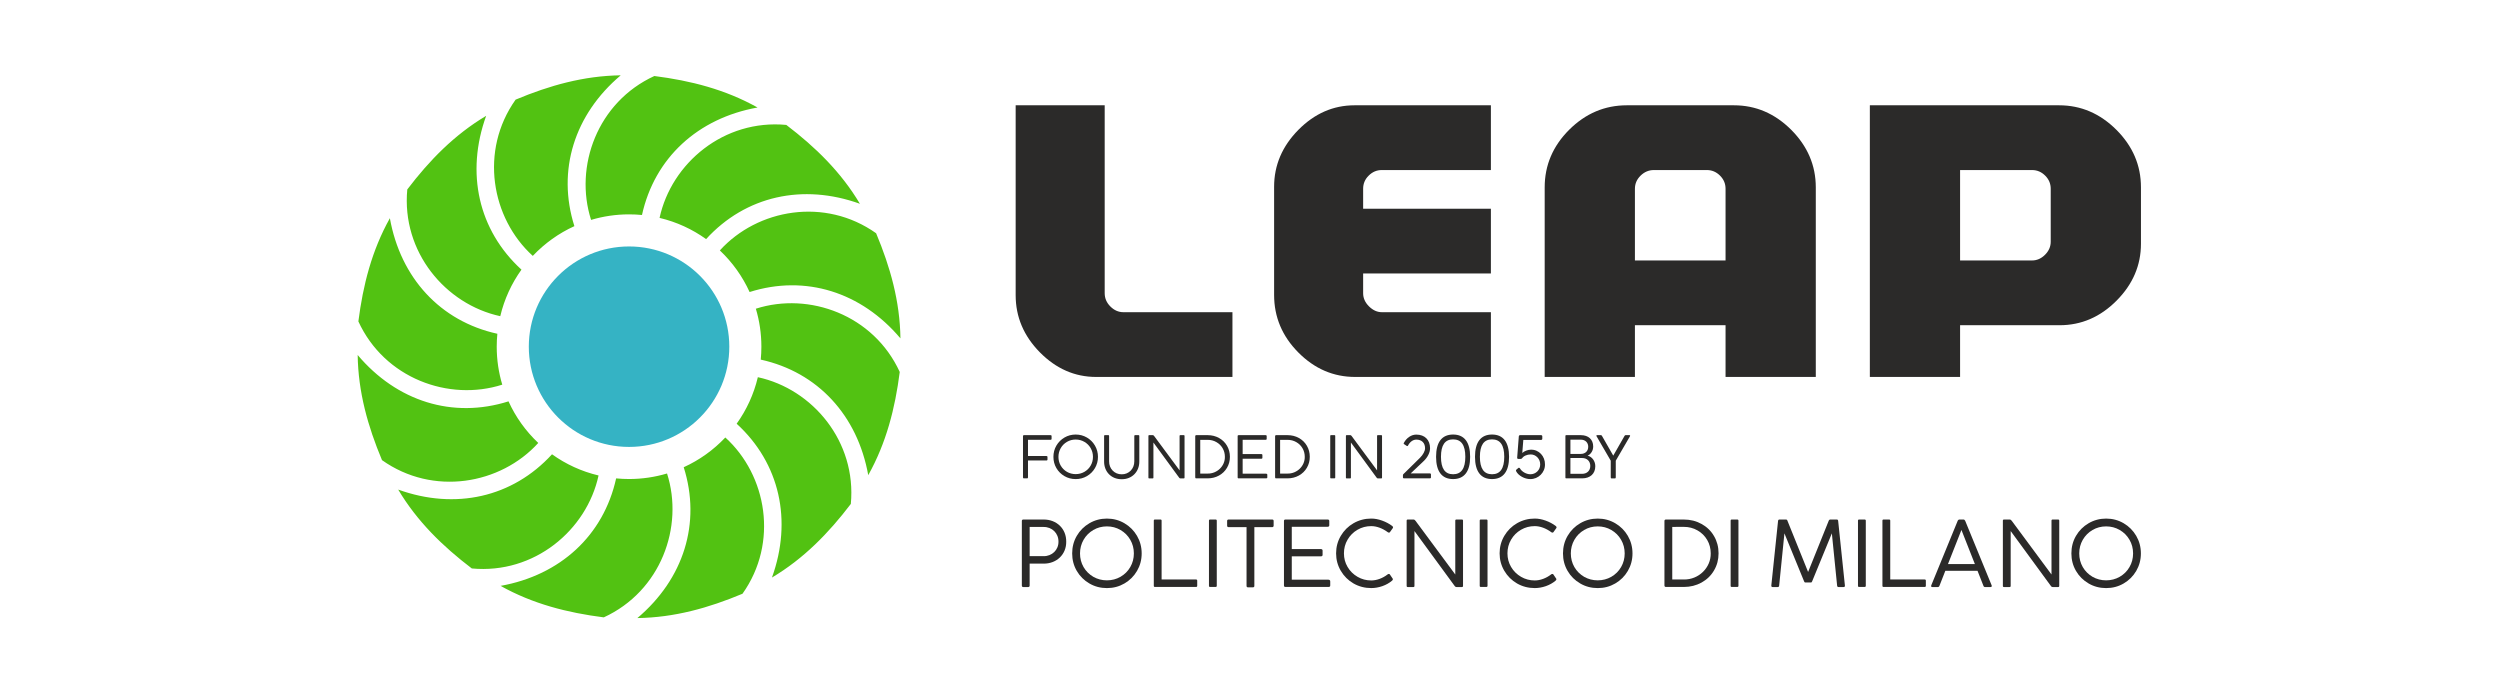 <?xml version="1.0" encoding="UTF-8" standalone="no"?><!DOCTYPE svg PUBLIC "-//W3C//DTD SVG 1.1//EN" "http://www.w3.org/Graphics/SVG/1.1/DTD/svg11.dtd"><svg width="100%" height="100%" viewBox="0 0 914 254" version="1.1" xmlns="http://www.w3.org/2000/svg" xmlns:xlink="http://www.w3.org/1999/xlink" xml:space="preserve" xmlns:serif="http://www.serif.com/" style="fill-rule:evenodd;clip-rule:evenodd;stroke-linejoin:round;stroke-miterlimit:2;"><g><g><path d="M239.226,27.79c13.321,1.703 25.915,4.91 37.731,11.514c-21.811,3.91 -37.644,18.405 -42.249,39.297c-1.555,-0.151 -3.13,-0.229 -4.725,-0.229c-4.815,-0 -9.464,0.707 -13.853,2.016l-0.032,0.003c-6.253,-19.529 2.321,-43.06 23.128,-52.601Zm48.242,17.879c10.685,8.135 19.989,17.21 26.919,28.837c-20.844,-7.52 -41.803,-2.883 -56.237,12.908c-5.026,-3.605 -10.771,-6.27 -16.979,-7.74l-0.033,-0.015c4.349,-20.038 23.541,-36.131 46.33,-33.99Zm32.839,39.605c5.187,12.388 8.706,24.898 8.895,38.433c-14.29,-16.932 -34.756,-23.396 -55.148,-16.942c-2.607,-5.737 -6.299,-10.875 -10.817,-15.152l-0.048,-0.068c13.786,-15.179 38.453,-19.52 57.118,-6.271Zm8.638,50.718c-1.703,13.321 -4.91,25.915 -11.515,37.731c-3.909,-21.811 -18.405,-37.644 -39.297,-42.248c0.151,-1.555 0.229,-3.13 0.229,-4.725c0,-4.815 -0.705,-9.464 -2.016,-13.852l-0.003,-0.035c19.529,-6.251 43.061,2.323 52.602,23.129Zm-17.88,48.242c-8.135,10.685 -17.209,19.988 -28.837,26.919c7.52,-20.844 2.883,-41.804 -12.908,-56.236c3.605,-5.027 6.27,-10.772 7.74,-16.98l0.016,-0.033c20.038,4.349 36.13,23.541 33.989,46.33Zm-39.605,32.839c-12.388,5.186 -24.898,8.705 -38.433,8.894c16.931,-14.289 23.396,-34.755 16.942,-55.147c5.737,-2.607 10.875,-6.3 15.152,-10.817l0.068,-0.048c15.179,13.786 19.52,38.452 6.271,57.118Zm-50.718,8.637c-13.322,-1.703 -25.916,-4.91 -37.732,-11.514c21.811,-3.91 37.644,-18.405 42.248,-39.297c1.555,0.15 3.131,0.23 4.725,0.23c4.816,-0 9.466,-0.707 13.856,-2.017l0.031,-0.003c6.252,19.528 -2.322,43.06 -23.128,52.601Zm-48.243,-17.88c-10.685,-8.135 -19.988,-17.209 -26.919,-28.836c20.843,7.519 41.803,2.882 56.236,-12.908c5.028,3.606 10.775,6.272 16.984,7.741l0.03,0.014c-4.35,20.038 -23.541,36.13 -46.331,33.989Zm-32.839,-39.604c-5.186,-12.388 -8.706,-24.898 -8.894,-38.433c14.289,16.931 34.755,23.396 55.147,16.942c2.607,5.738 6.301,10.876 10.819,15.153l0.046,0.067c-13.786,15.179 -38.452,19.519 -57.118,6.271Zm-8.637,-50.718c1.702,-13.322 4.91,-25.915 11.514,-37.731c3.91,21.811 18.405,37.643 39.297,42.248c-0.151,1.555 -0.23,3.13 -0.23,4.725c0,4.816 0.707,9.466 2.018,13.856l0.002,0.03c-19.528,6.252 -43.06,-2.322 -52.601,-23.128Zm17.879,-48.242c8.135,-10.685 17.21,-19.988 28.838,-26.919c-7.52,20.844 -2.883,41.803 12.907,56.236c-3.606,5.027 -6.271,10.774 -7.741,16.983l-0.014,0.03c-20.038,-4.35 -36.131,-23.541 -33.99,-46.33Zm39.605,-32.839c12.388,-5.185 24.898,-8.706 38.434,-8.894c-16.932,14.289 -23.397,34.755 -16.943,55.147c-5.737,2.606 -10.877,6.3 -15.153,10.818l-0.067,0.047c-15.179,-13.786 -19.52,-38.452 -6.271,-57.118" style="fill:#52c212;"/><path d="M229.984,163.395c-20.242,0 -36.651,-16.406 -36.651,-36.645c0,-20.239 16.409,-36.645 36.651,-36.645c20.241,-0 36.65,16.406 36.65,36.645c-0,20.239 -16.409,36.645 -36.65,36.645" style="fill:#35b3c4;"/><path d="M374.005,174.542c0,0.225 0.107,0.346 0.336,0.346l1.169,0c0.218,0 0.325,-0.121 0.325,-0.346l-0,-6.186l6.732,-0c0.251,-0 0.391,-0.129 0.391,-0.336l0,-0.948c0,-0.218 -0.14,-0.347 -0.391,-0.347l-6.732,0l-0,-5.938l8.256,-0c0.228,-0 0.368,-0.13 0.368,-0.336l0,-1.037c0,-0.206 -0.14,-0.324 -0.368,-0.324l-9.75,-0c-0.229,-0 -0.336,0.107 -0.336,0.335l0,15.117Z" style="fill:#2b2a29;fill-rule:nonzero;"/><path d="M393.271,158.868c-1.49,0 -2.862,0.369 -4.101,1.092c-1.243,0.727 -2.236,1.712 -2.959,2.955c-0.723,1.243 -1.08,2.619 -1.08,4.12c-0,1.494 0.357,2.855 1.08,4.098c0.723,1.243 1.716,2.217 2.959,2.94c1.239,0.723 2.611,1.081 4.101,1.081c1.502,-0 2.859,-0.358 4.102,-1.081c1.24,-0.723 2.224,-1.697 2.951,-2.94c0.723,-1.243 1.092,-2.604 1.092,-4.098c0,-1.501 -0.369,-2.877 -1.092,-4.12c-0.727,-1.243 -1.711,-2.228 -2.951,-2.955c-1.243,-0.723 -2.6,-1.092 -4.102,-1.092Zm0,14.471c-1.154,0 -2.224,-0.28 -3.187,-0.83c-0.959,-0.564 -1.726,-1.32 -2.287,-2.283c-0.549,-0.963 -0.83,-2.032 -0.83,-3.191c0,-1.158 0.281,-2.228 0.83,-3.19c0.561,-0.974 1.328,-1.741 2.287,-2.302c0.963,-0.565 2.033,-0.845 3.187,-0.845c1.155,0 2.225,0.28 3.184,0.845c0.974,0.561 1.737,1.328 2.29,2.291c0.561,0.962 0.841,2.036 0.841,3.201c0,1.159 -0.28,2.228 -0.841,3.191c-0.553,0.963 -1.316,1.719 -2.29,2.283c-0.959,0.55 -2.029,0.83 -3.184,0.83" style="fill:#2b2a29;fill-rule:nonzero;"/><path d="M405.488,159.359c0,-0.184 -0.084,-0.273 -0.258,-0.273l-1.302,0c-0.184,0 -0.269,0.089 -0.269,0.273l-0,9.277c-0.044,3.829 2.641,6.603 6.44,6.562c3.718,0.052 6.478,-2.722 6.433,-6.496l0,-9.343c0,-0.184 -0.096,-0.273 -0.28,-0.273l-1.258,0c-0.195,0 -0.291,0.089 -0.291,0.273l-0,9.299c0.033,2.664 -1.955,4.792 -4.604,4.748c-2.644,0.044 -4.655,-2.084 -4.611,-4.748l0,-9.299Z" style="fill:#2b2a29;fill-rule:nonzero;"/><path d="M433.069,159.359c-0,-0.184 -0.089,-0.273 -0.27,-0.273l-1.283,0c-0.174,0 -0.262,0.089 -0.262,0.273l-0,12.612l-9.307,-12.571c-0.14,-0.203 -0.302,-0.314 -0.487,-0.314l-1.331,0c-0.185,0 -0.27,0.089 -0.27,0.273l0,15.279c0,0.184 0.085,0.272 0.27,0.272l1.291,0c0.184,0 0.269,-0.088 0.269,-0.272l-0,-12.852l9.406,12.852c0.118,0.184 0.281,0.272 0.483,0.272l1.221,0c0.181,0 0.27,-0.088 0.27,-0.272l-0,-15.279Z" style="fill:#2b2a29;fill-rule:nonzero;"/><path d="M436.979,174.542c-0,0.217 0.129,0.346 0.346,0.346l4.195,0c1.527,0 2.899,-0.346 4.138,-1.025c1.243,-0.69 2.228,-1.63 2.929,-2.833c0.712,-1.199 1.07,-2.541 1.07,-4.021c-0,-1.483 -0.358,-2.836 -1.059,-4.035c-0.701,-1.214 -1.686,-2.165 -2.929,-2.848c-1.239,-0.69 -2.622,-1.036 -4.149,-1.036l-4.206,-0c-0.206,-0 -0.335,0.129 -0.335,0.335l-0,15.117Zm1.829,-1.402l0,-12.32l2.701,-0.011c1.18,-0 2.238,0.269 3.201,0.822c0.959,0.543 1.727,1.288 2.28,2.239c0.55,0.941 0.83,1.992 0.83,3.139c0.066,3.353 -2.807,6.197 -6.311,6.131l-2.701,-0Z" style="fill:#2b2a29;fill-rule:nonzero;"/><path d="M452.486,174.542c-0,0.228 0.118,0.346 0.347,0.346l10.118,0c0.225,0 0.376,-0.118 0.376,-0.335l0,-0.971c0,-0.257 -0.169,-0.398 -0.465,-0.398l-8.547,0l0,-5.466l6.81,-0c0.258,-0 0.409,-0.129 0.409,-0.336l0,-1.022c0,-0.217 -0.151,-0.347 -0.409,-0.347l-6.81,0l0,-5.226l8.418,-0c0.229,-0 0.369,-0.13 0.369,-0.336l0,-1.037c0,-0.206 -0.14,-0.324 -0.369,-0.324l-9.9,-0c-0.229,-0 -0.347,0.107 -0.347,0.335l-0,15.117Z" style="fill:#2b2a29;fill-rule:nonzero;"/><path d="M466.179,174.542c-0,0.217 0.129,0.346 0.346,0.346l4.195,0c1.527,0 2.899,-0.346 4.138,-1.025c1.243,-0.69 2.228,-1.63 2.929,-2.833c0.712,-1.199 1.07,-2.541 1.07,-4.021c-0,-1.483 -0.358,-2.836 -1.059,-4.035c-0.701,-1.214 -1.686,-2.165 -2.929,-2.848c-1.239,-0.69 -2.622,-1.036 -4.149,-1.036l-4.206,-0c-0.206,-0 -0.335,0.129 -0.335,0.335l-0,15.117Zm1.829,-1.402l0,-12.32l2.7,-0.011c1.181,-0 2.239,0.269 3.202,0.822c0.959,0.543 1.727,1.288 2.28,2.239c0.549,0.941 0.83,1.992 0.83,3.139c0.066,3.353 -2.807,6.197 -6.312,6.131l-2.7,-0Z" style="fill:#2b2a29;fill-rule:nonzero;"/><path d="M488.163,159.355c0,-0.18 -0.096,-0.269 -0.28,-0.269l-1.28,0c-0.185,0 -0.269,0.089 -0.269,0.269l-0,15.26c-0,0.185 0.084,0.273 0.269,0.273l1.28,0c0.184,0 0.28,-0.088 0.28,-0.273l0,-15.26Z" style="fill:#2b2a29;fill-rule:nonzero;"/><path d="M505.271,159.359c0,-0.184 -0.088,-0.273 -0.269,-0.273l-1.284,0c-0.173,0 -0.262,0.089 -0.262,0.273l0,12.612l-9.306,-12.571c-0.14,-0.203 -0.303,-0.314 -0.487,-0.314l-1.332,0c-0.184,0 -0.269,0.089 -0.269,0.273l0,15.279c0,0.184 0.085,0.272 0.269,0.272l1.291,0c0.185,0 0.27,-0.088 0.27,-0.272l-0,-12.852l9.406,12.852c0.118,0.184 0.28,0.272 0.483,0.272l1.221,0c0.181,0 0.269,-0.088 0.269,-0.272l0,-15.279Z" style="fill:#2b2a29;fill-rule:nonzero;"/><path d="M523.154,173.442c-0,-0.228 -0.162,-0.368 -0.42,-0.368l-6.987,-0l4.733,-4.486c0.737,-0.69 1.309,-1.457 1.722,-2.291c0.421,-0.833 0.627,-1.641 0.627,-2.419c0,-3.04 -1.925,-4.988 -5.027,-4.988c-0.897,0 -1.764,0.27 -2.575,0.812c-0.808,0.531 -1.468,1.276 -1.977,2.217c-0.052,0.077 -0.074,0.162 -0.074,0.24c0,0.118 0.063,0.206 0.196,0.247l0.959,0.638c0.055,0.033 0.121,0.044 0.173,0.044c0.107,0 0.196,-0.066 0.262,-0.184c0.679,-1.35 1.826,-2.184 3.036,-2.184c1.977,0 3.198,1.199 3.198,3.158c-0,0.505 -0.162,1.08 -0.498,1.697c-0.325,0.616 -0.767,1.209 -1.339,1.781l-6.116,6.02c-0.088,0.089 -0.129,0.218 -0.129,0.391l0,0.775c0,0.217 0.159,0.346 0.42,0.346l9.418,0c0.247,0 0.398,-0.129 0.398,-0.346l-0,-1.1Z" style="fill:#2b2a29;fill-rule:nonzero;"/><path d="M531.255,158.865c-4.102,-0 -6.227,2.796 -6.227,8.152c-0,5.345 2.125,8.133 6.227,8.133c4.098,0 6.23,-2.788 6.23,-8.133c-0,-5.356 -2.132,-8.152 -6.23,-8.152Zm-0,14.522c-2.977,0 -4.434,-2.106 -4.434,-6.381c-0,-4.275 1.457,-6.371 4.434,-6.371c2.987,0 4.466,2.096 4.466,6.371c0,4.275 -1.479,6.381 -4.466,6.381" style="fill:#2b2a29;fill-rule:nonzero;"/><path d="M545.486,158.865c-4.102,-0 -6.227,2.796 -6.227,8.152c0,5.345 2.125,8.133 6.227,8.133c4.098,0 6.23,-2.788 6.23,-8.133c-0,-5.356 -2.132,-8.152 -6.23,-8.152Zm-0,14.522c-2.977,0 -4.434,-2.106 -4.434,-6.381c-0,-4.275 1.457,-6.371 4.434,-6.371c2.988,0 4.467,2.096 4.467,6.371c-0,4.275 -1.479,6.381 -4.467,6.381" style="fill:#2b2a29;fill-rule:nonzero;"/><path d="M564.844,169.794c0.041,-2.98 -2.191,-5.448 -5.131,-5.396c-0.571,-0 -1.154,0.122 -1.737,0.347c-0.576,0.224 -1.048,0.505 -1.428,0.863l0.38,-4.777l6.515,-0c0.247,-0 0.42,-0.185 0.42,-0.41l-0,-0.933c-0,-0.225 -0.196,-0.398 -0.443,-0.398l-7.746,-0c-0.184,-0 -0.358,0.162 -0.391,0.38l-0.605,7.853c-0.033,0.247 0.151,0.461 0.402,0.461l0.93,-0c0.225,-0 0.343,-0.162 0.516,-0.303c0.251,-0.376 0.649,-0.7 1.221,-0.947c0.572,-0.259 1.188,-0.388 1.848,-0.388c1.904,-0.044 3.534,1.627 3.501,3.648c0.033,1.996 -1.597,3.637 -3.641,3.593c-1.416,0 -3.102,-0.94 -3.751,-2.147c-0.096,-0.14 -0.259,-0.24 -0.388,-0.24c-0.066,0 -0.129,0.023 -0.184,0.067l-0.734,0.627c-0.107,0.074 -0.162,0.181 -0.162,0.343c-0,0.077 0.022,0.162 0.077,0.258c0.775,1.59 3.154,2.888 5.153,2.855c2.94,0.056 5.441,-2.423 5.378,-5.356" style="fill:#2b2a29;fill-rule:nonzero;"/><path d="M583.24,170.469c-0,-1.87 -1.136,-3.46 -2.8,-3.888c0.605,-0.269 1.088,-0.697 1.468,-1.316c0.376,-0.616 0.561,-1.291 0.561,-2.018c-0,-2.56 -1.727,-4.157 -4.508,-4.157l-5.378,-0c-0.184,-0 -0.269,0.085 -0.269,0.269l-0,15.26c-0,0.181 0.085,0.269 0.269,0.269l5.85,0c2.944,0 4.807,-1.711 4.807,-4.419Zm-5.268,-9.727c1.605,0 2.682,1.051 2.682,2.605c-0,1.549 -1.077,2.6 -2.682,2.6l-3.829,0l0,-5.205l3.829,0Zm3.438,9.598c-0,1.723 -1.195,2.888 -2.977,2.888l-4.29,0l0,-5.776l4.29,-0c1.782,-0 2.977,1.166 2.977,2.888" style="fill:#2b2a29;fill-rule:nonzero;"/><path d="M595.977,159.282c-0,-0.13 -0.085,-0.196 -0.27,-0.196l-1.372,0c-0.173,0 -0.302,0.089 -0.398,0.273l-4.128,7.219l-4.128,-7.219c-0.095,-0.184 -0.225,-0.273 -0.376,-0.273l-1.383,0c-0.196,0 -0.291,0.066 -0.291,0.185c-0,0.077 0.018,0.151 0.073,0.228l5.187,8.927l-0,6.127c-0,0.236 0.121,0.357 0.346,0.357l1.166,0c0.203,0 0.324,-0.132 0.324,-0.357l0,-6.116l5.187,-8.927c0.044,-0.088 0.063,-0.162 0.063,-0.228" style="fill:#2b2a29;fill-rule:nonzero;"/><path d="M389.809,198.049c0.064,-4.748 -3.522,-8.161 -8.317,-8.11l-7.384,0c-0.323,0 -0.524,0.202 -0.524,0.524l-0,23.622c-0,0.334 0.184,0.541 0.524,0.541l1.807,-0c0.322,-0 0.524,-0.207 0.524,-0.541l-0,-8.024l5.053,0c4.795,0.063 8.381,-3.367 8.317,-8.012Zm-2.831,-0.017c0.034,2.987 -2.337,5.353 -5.486,5.301l-5.053,-0l-0,-10.677l5.053,0c3.149,-0.052 5.52,2.314 5.486,5.376" style="fill:#2b2a29;fill-rule:nonzero;"/><path d="M404.688,189.594c-2.325,-0 -4.466,0.576 -6.4,1.704c-1.94,1.134 -3.488,2.67 -4.616,4.61c-1.129,1.94 -1.687,4.087 -1.687,6.429c-0,2.331 0.558,4.455 1.687,6.395c1.128,1.94 2.676,3.459 4.616,4.587c1.934,1.128 4.075,1.687 6.4,1.687c2.342,-0 4.461,-0.559 6.4,-1.687c1.934,-1.128 3.471,-2.647 4.605,-4.587c1.128,-1.94 1.704,-4.064 1.704,-6.395c-0,-2.342 -0.576,-4.489 -1.704,-6.429c-1.134,-1.94 -2.671,-3.476 -4.605,-4.61c-1.939,-1.128 -4.058,-1.704 -6.4,-1.704Zm-0,22.58c-1.802,-0 -3.471,-0.437 -4.973,-1.295c-1.496,-0.881 -2.694,-2.061 -3.568,-3.563c-0.858,-1.502 -1.296,-3.172 -1.296,-4.979c0,-1.807 0.438,-3.476 1.296,-4.978c0.874,-1.52 2.072,-2.717 3.568,-3.592c1.502,-0.881 3.171,-1.318 4.973,-1.318c1.802,0 3.471,0.437 4.967,1.318c1.52,0.875 2.711,2.072 3.575,3.574c0.874,1.503 1.312,3.177 1.312,4.996c-0,1.807 -0.438,3.477 -1.312,4.979c-0.864,1.502 -2.055,2.682 -3.575,3.563c-1.496,0.858 -3.165,1.295 -4.967,1.295" style="fill:#2b2a29;fill-rule:nonzero;"/><path d="M437.703,212.301c0,-0.282 -0.138,-0.438 -0.42,-0.438l-12.6,-0l0,-21.503c0,-0.288 -0.132,-0.426 -0.42,-0.426l-2.014,-0c-0.288,-0 -0.421,0.138 -0.421,0.426l0,23.811c0,0.282 0.133,0.42 0.421,0.42l15.017,0c0.282,0 0.437,-0.138 0.437,-0.42l0,-1.87Z" style="fill:#2b2a29;fill-rule:nonzero;"/><path d="M444.852,190.354c-0,-0.282 -0.15,-0.42 -0.438,-0.42l-1.997,-0c-0.288,-0 -0.42,0.138 -0.42,0.42l-0,23.811c-0,0.288 0.132,0.426 0.42,0.426l1.997,0c0.288,0 0.438,-0.138 0.438,-0.426l-0,-23.811Z" style="fill:#2b2a29;fill-rule:nonzero;"/><path d="M448.639,192.202c0,0.322 0.202,0.523 0.518,0.523l6.579,0l0,21.481c0,0.333 0.184,0.523 0.507,0.523l1.807,0c0.357,0 0.541,-0.172 0.541,-0.523l-0,-21.481l6.527,0c0.322,0 0.524,-0.218 0.524,-0.541l-0,-1.738c-0,-0.323 -0.202,-0.507 -0.524,-0.507l-15.961,0c-0.316,0 -0.518,0.184 -0.518,0.507l0,1.756Z" style="fill:#2b2a29;fill-rule:nonzero;"/><path d="M469.417,214.05c0,0.357 0.185,0.541 0.541,0.541l15.789,0c0.351,0 0.587,-0.184 0.587,-0.524l-0,-1.513c-0,-0.403 -0.265,-0.622 -0.726,-0.622l-13.336,0l0,-8.53l10.625,0c0.403,0 0.639,-0.201 0.639,-0.524l0,-1.594c0,-0.34 -0.236,-0.541 -0.639,-0.541l-10.625,-0l0,-8.156l13.135,0c0.357,0 0.575,-0.201 0.575,-0.524l0,-1.617c0,-0.323 -0.218,-0.507 -0.575,-0.507l-15.449,0c-0.356,0 -0.541,0.167 -0.541,0.524l0,23.587Z" style="fill:#2b2a29;fill-rule:nonzero;"/><path d="M507.751,209.837c-0.167,0 -0.317,0.052 -0.438,0.167c-1.801,1.399 -3.977,2.21 -5.986,2.21c-1.801,0 -3.476,-0.437 -5.007,-1.329c-1.537,-0.893 -2.752,-2.09 -3.644,-3.609c-0.892,-1.514 -1.329,-3.166 -1.329,-4.968c-0,-1.818 0.437,-3.488 1.329,-5.007c0.892,-1.531 2.09,-2.728 3.627,-3.62c1.536,-0.892 3.205,-1.33 5.024,-1.33c1.975,-0 4.133,0.806 6.021,2.204c0.149,0.121 0.305,0.167 0.454,0.167c0.15,0 0.254,-0.046 0.34,-0.149l1.094,-1.531c0.051,-0.069 0.069,-0.138 0.069,-0.219c-0,-0.19 -0.104,-0.357 -0.305,-0.524c-1.094,-0.823 -2.326,-1.479 -3.696,-1.968c-1.364,-0.49 -2.676,-0.743 -3.977,-0.743c-2.342,0 -4.501,0.576 -6.475,1.704c-1.957,1.122 -3.505,2.676 -4.651,4.61c-1.145,1.94 -1.721,4.081 -1.721,6.406c0,2.308 0.576,4.444 1.721,6.384c1.146,1.939 2.694,3.488 4.651,4.621c1.974,1.129 4.133,1.687 6.475,1.687c1.347,0 2.7,-0.236 4.064,-0.708c1.364,-0.489 2.561,-1.151 3.557,-2.009c0.184,-0.155 0.288,-0.339 0.288,-0.524c-0,-0.086 -0.018,-0.138 -0.052,-0.184l-1.059,-1.571c-0.086,-0.115 -0.202,-0.167 -0.374,-0.167" style="fill:#2b2a29;fill-rule:nonzero;"/><path d="M534.884,190.36c-0,-0.288 -0.139,-0.426 -0.421,-0.426l-2.003,-0c-0.27,-0 -0.408,0.138 -0.408,0.426l-0,19.679l-14.522,-19.616c-0.219,-0.317 -0.472,-0.489 -0.76,-0.489l-2.077,-0c-0.288,-0 -0.421,0.138 -0.421,0.426l0,23.84c0,0.288 0.133,0.426 0.421,0.426l2.014,-0c0.288,-0 0.42,-0.138 0.42,-0.426l0,-20.053l14.677,20.053c0.184,0.288 0.438,0.426 0.754,0.426l1.905,-0c0.282,-0 0.421,-0.138 0.421,-0.426l-0,-23.84Z" style="fill:#2b2a29;fill-rule:nonzero;"/><path d="M543.84,190.354c-0,-0.282 -0.15,-0.42 -0.438,-0.42l-1.997,-0c-0.288,-0 -0.42,0.138 -0.42,0.42l-0,23.811c-0,0.288 0.132,0.426 0.42,0.426l1.997,0c0.288,0 0.438,-0.138 0.438,-0.426l-0,-23.811Z" style="fill:#2b2a29;fill-rule:nonzero;"/><path d="M567.53,209.837c-0.167,0 -0.316,0.052 -0.437,0.167c-1.801,1.399 -3.977,2.21 -5.986,2.21c-1.802,0 -3.476,-0.437 -5.007,-1.329c-1.537,-0.893 -2.752,-2.09 -3.644,-3.609c-0.892,-1.514 -1.329,-3.166 -1.329,-4.968c-0,-1.818 0.437,-3.488 1.329,-5.007c0.892,-1.531 2.089,-2.728 3.626,-3.62c1.537,-0.892 3.206,-1.33 5.025,-1.33c1.974,-0 4.133,0.806 6.021,2.204c0.149,0.121 0.305,0.167 0.454,0.167c0.15,0 0.254,-0.046 0.34,-0.149l1.093,-1.531c0.052,-0.069 0.07,-0.138 0.07,-0.219c-0,-0.19 -0.104,-0.357 -0.305,-0.524c-1.094,-0.823 -2.326,-1.479 -3.696,-1.968c-1.364,-0.49 -2.676,-0.743 -3.977,-0.743c-2.343,0 -4.501,0.576 -6.475,1.704c-1.957,1.122 -3.505,2.676 -4.651,4.61c-1.145,1.94 -1.721,4.081 -1.721,6.406c0,2.308 0.576,4.444 1.721,6.384c1.146,1.939 2.694,3.488 4.651,4.621c1.974,1.129 4.132,1.687 6.475,1.687c1.347,0 2.699,-0.236 4.064,-0.708c1.364,-0.489 2.561,-1.151 3.557,-2.009c0.184,-0.155 0.287,-0.339 0.287,-0.524c0,-0.086 -0.017,-0.138 -0.051,-0.184l-1.059,-1.571c-0.087,-0.115 -0.202,-0.167 -0.375,-0.167" style="fill:#2b2a29;fill-rule:nonzero;"/><path d="M584.13,189.594c-2.325,-0 -4.466,0.576 -6.4,1.704c-1.94,1.134 -3.488,2.67 -4.616,4.61c-1.128,1.94 -1.687,4.087 -1.687,6.429c0,2.331 0.559,4.455 1.687,6.395c1.128,1.94 2.676,3.459 4.616,4.587c1.934,1.128 4.075,1.687 6.4,1.687c2.343,-0 4.461,-0.559 6.4,-1.687c1.934,-1.128 3.471,-2.647 4.605,-4.587c1.128,-1.94 1.704,-4.064 1.704,-6.395c0,-2.342 -0.576,-4.489 -1.704,-6.429c-1.134,-1.94 -2.671,-3.476 -4.605,-4.61c-1.939,-1.128 -4.057,-1.704 -6.4,-1.704Zm0,22.58c-1.801,-0 -3.471,-0.437 -4.973,-1.295c-1.496,-0.881 -2.694,-2.061 -3.568,-3.563c-0.858,-1.502 -1.295,-3.172 -1.295,-4.979c-0,-1.807 0.437,-3.476 1.295,-4.978c0.874,-1.52 2.072,-2.717 3.568,-3.592c1.502,-0.881 3.172,-1.318 4.973,-1.318c1.802,0 3.471,0.437 4.967,1.318c1.52,0.875 2.711,2.072 3.575,3.574c0.874,1.503 1.312,3.177 1.312,4.996c-0,1.807 -0.438,3.477 -1.312,4.979c-0.864,1.502 -2.055,2.682 -3.575,3.563c-1.496,0.858 -3.165,1.295 -4.967,1.295" style="fill:#2b2a29;fill-rule:nonzero;"/><path d="M608.523,214.05c0,0.34 0.202,0.541 0.541,0.541l6.544,0c2.383,0 4.525,-0.541 6.458,-1.6c1.94,-1.076 3.477,-2.544 4.57,-4.42c1.111,-1.871 1.67,-3.966 1.67,-6.274c-0,-2.314 -0.559,-4.426 -1.652,-6.297c-1.094,-1.893 -2.631,-3.378 -4.57,-4.443c-1.934,-1.077 -4.093,-1.618 -6.476,-1.618l-6.561,0c-0.322,0 -0.524,0.202 -0.524,0.524l0,23.587Zm2.855,-2.187l0,-19.224l4.213,-0.017c1.842,-0 3.494,0.42 4.996,1.283c1.497,0.846 2.694,2.009 3.557,3.494c0.858,1.468 1.295,3.108 1.295,4.898c0.104,5.232 -4.38,9.67 -9.848,9.566l-4.213,-0Z" style="fill:#2b2a29;fill-rule:nonzero;"/><path d="M635.575,190.354c0,-0.282 -0.149,-0.42 -0.437,-0.42l-1.998,-0c-0.288,-0 -0.42,0.138 -0.42,0.42l0,23.811c0,0.288 0.132,0.426 0.42,0.426l1.998,0c0.288,0 0.437,-0.138 0.437,-0.426l0,-23.811Z" style="fill:#2b2a29;fill-rule:nonzero;"/><path d="M674.006,214.626c0.369,-0 0.536,-0.19 0.489,-0.576l-2.463,-23.61c-0.052,-0.334 -0.184,-0.506 -0.506,-0.506l-2.343,-0c-0.282,-0 -0.489,0.155 -0.604,0.454l-7.535,18.724l-7.551,-18.724c-0.081,-0.299 -0.271,-0.454 -0.553,-0.454l-2.377,-0c-0.288,-0 -0.455,0.172 -0.506,0.506l-2.464,23.61c-0.029,0.386 0.138,0.576 0.489,0.576l1.825,-0c0.351,-0 0.535,-0.173 0.552,-0.524l1.923,-19.109l7.195,17.561c0.086,0.282 0.236,0.403 0.506,0.403l1.922,-0c0.288,-0 0.386,-0.087 0.507,-0.403l7.212,-17.561l1.922,19.109c0.035,0.351 0.202,0.524 0.524,0.524l1.836,-0Z" style="fill:#2b2a29;fill-rule:nonzero;"/><path d="M682.134,190.354c-0,-0.282 -0.15,-0.42 -0.438,-0.42l-1.997,-0c-0.288,-0 -0.421,0.138 -0.421,0.42l0,23.811c0,0.288 0.133,0.426 0.421,0.426l1.997,0c0.288,0 0.438,-0.138 0.438,-0.426l-0,-23.811Z" style="fill:#2b2a29;fill-rule:nonzero;"/><path d="M704.092,212.301c-0,-0.282 -0.138,-0.438 -0.42,-0.438l-12.6,-0l0,-21.503c0,-0.288 -0.132,-0.426 -0.42,-0.426l-2.014,-0c-0.288,-0 -0.421,0.138 -0.421,0.426l0,23.811c0,0.282 0.133,0.42 0.421,0.42l15.016,0c0.282,0 0.438,-0.138 0.438,-0.42l-0,-1.87Z" style="fill:#2b2a29;fill-rule:nonzero;"/><path d="M728.191,214.234c0,-0.069 -0.017,-0.149 -0.052,-0.253l-9.658,-23.558c-0.121,-0.288 -0.357,-0.489 -0.627,-0.489l-1.497,-0c-0.253,-0 -0.506,0.189 -0.627,0.472l-9.658,23.575c-0.035,0.104 -0.052,0.184 -0.052,0.271c0,0.253 0.155,0.374 0.455,0.374l2.008,-0c0.254,-0 0.507,-0.19 0.588,-0.478l2.141,-5.462l11.77,-0l2.153,5.479c0.086,0.271 0.305,0.461 0.558,0.461l2.026,-0c0.282,-0 0.472,-0.138 0.472,-0.392Zm-16.018,-8l4.927,-12.49l4.921,12.49l-9.848,-0Z" style="fill:#2b2a29;fill-rule:nonzero;"/><path d="M752.86,190.36c0,-0.288 -0.138,-0.426 -0.42,-0.426l-2.003,-0c-0.27,-0 -0.409,0.138 -0.409,0.426l0,19.679l-14.521,-19.616c-0.219,-0.317 -0.472,-0.489 -0.76,-0.489l-2.078,-0c-0.288,-0 -0.42,0.138 -0.42,0.426l-0,23.84c-0,0.288 0.132,0.426 0.42,0.426l2.014,-0c0.288,-0 0.421,-0.138 0.421,-0.426l-0,-20.053l14.677,20.053c0.184,0.288 0.437,0.426 0.754,0.426l1.905,-0c0.282,-0 0.42,-0.138 0.42,-0.426l0,-23.84Z" style="fill:#2b2a29;fill-rule:nonzero;"/><path d="M770.001,189.594c-2.325,-0 -4.466,0.576 -6.4,1.704c-1.94,1.134 -3.489,2.67 -4.616,4.61c-1.129,1.94 -1.687,4.087 -1.687,6.429c-0,2.331 0.558,4.455 1.687,6.395c1.127,1.94 2.676,3.459 4.616,4.587c1.934,1.128 4.075,1.687 6.4,1.687c2.343,-0 4.461,-0.559 6.401,-1.687c1.934,-1.128 3.47,-2.647 4.604,-4.587c1.128,-1.94 1.704,-4.064 1.704,-6.395c0,-2.342 -0.576,-4.489 -1.704,-6.429c-1.134,-1.94 -2.67,-3.476 -4.604,-4.61c-1.94,-1.128 -4.058,-1.704 -6.401,-1.704Zm0,22.58c-1.801,-0 -3.471,-0.437 -4.973,-1.295c-1.496,-0.881 -2.694,-2.061 -3.568,-3.563c-0.858,-1.502 -1.296,-3.172 -1.296,-4.979c0,-1.807 0.438,-3.476 1.296,-4.978c0.874,-1.52 2.072,-2.717 3.568,-3.592c1.502,-0.881 3.172,-1.318 4.973,-1.318c1.802,0 3.471,0.437 4.968,1.318c1.519,0.875 2.71,2.072 3.574,3.574c0.875,1.503 1.312,3.177 1.312,4.996c-0,1.807 -0.437,3.477 -1.312,4.979c-0.864,1.502 -2.055,2.682 -3.574,3.563c-1.497,0.858 -3.166,1.295 -4.968,1.295" style="fill:#2b2a29;fill-rule:nonzero;"/><path d="M495.441,137.811c-7.928,-0 -14.838,-2.977 -20.759,-8.934c-5.918,-5.957 -8.868,-12.978 -8.868,-21.071l0,-39.507c0,-7.893 2.95,-14.815 8.868,-20.821c5.921,-5.98 12.76,-8.983 20.559,-8.983l49.83,-0l0,23.673l-39.878,0c-1.828,0 -3.439,0.672 -4.8,2.038c-1.366,1.339 -2.029,2.949 -2.029,4.787l0,7.323l46.707,-0l0,23.673l-46.707,0l0,7.221c0,1.789 0.716,3.377 2.131,4.792c1.433,1.415 2.99,2.135 4.698,2.135l39.878,0l0,23.674l-49.63,-0Zm-94.689,-0c-7.8,-0 -14.638,-3.003 -20.56,-8.983c-5.917,-6.006 -8.867,-12.955 -8.867,-20.919l0,-69.414l32.55,-0l-0,68.693c-0,1.859 0.69,3.474 2.078,4.863c1.388,1.388 2.972,2.086 4.751,2.086l39.878,0l-0,23.674l-49.83,-0Zm230.111,-0l0,-18.909l-33.137,0l0,18.909l-32.99,-0l-0,-69.312c-0,-8.093 2.999,-15.113 8.965,-21.071c5.998,-5.957 13.005,-8.933 21.08,-8.933l39.13,-0c8,-0 14.985,3.003 20.978,8.983c5.97,6.006 8.965,13.004 8.965,21.021l-0,69.312l-32.991,-0Zm0,-68.792c0,-1.864 -0.662,-3.452 -2.028,-4.813c-1.362,-1.366 -2.972,-2.038 -4.805,-2.038l-19.367,0c-1.833,0 -3.466,0.672 -4.859,2.038c-1.384,1.361 -2.078,2.949 -2.078,4.813l0,26.205l33.137,0l0,-26.205Zm122.129,49.883l-36.385,0l-0,18.909l-32.991,-0l0,-99.316l69.175,-0c8,-0 14.985,3.003 20.978,8.983c5.971,5.979 8.965,12.977 8.965,20.994l0,20.649c0,7.865 -2.967,14.815 -8.916,20.794c-5.944,5.984 -12.902,8.987 -20.826,8.987Zm-3.248,-49.883c0,-1.864 -0.663,-3.452 -2.029,-4.813c-1.361,-1.366 -2.972,-2.038 -4.805,-2.038l-26.303,0l-0,33.056l26.303,0c1.784,0 3.368,-0.694 4.756,-2.082c1.388,-1.392 2.078,-2.98 2.078,-4.765l0,-19.358Z" style="fill:#2b2a29;fill-rule:nonzero;"/></g></g></svg>